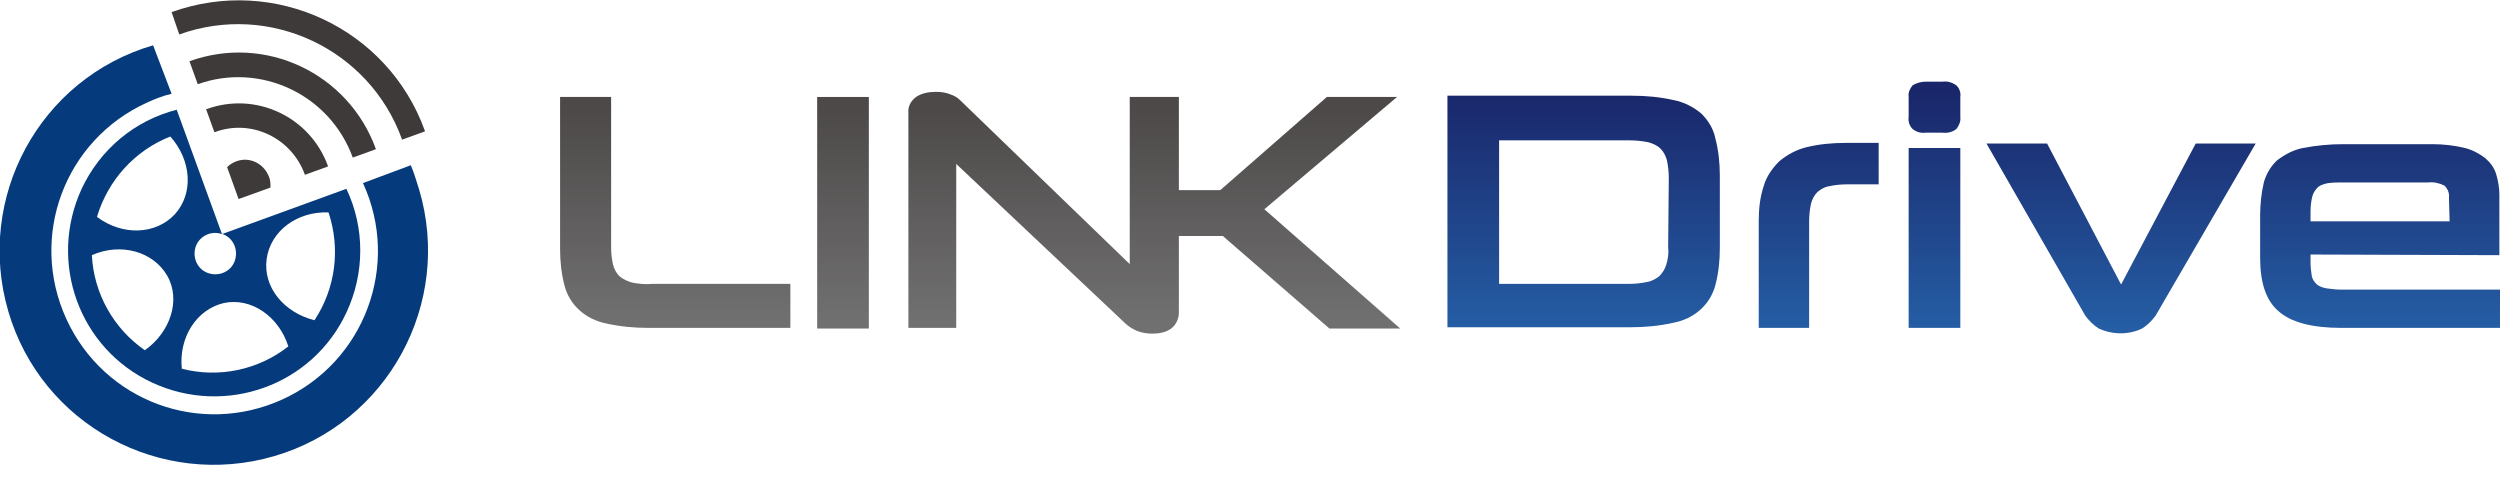 <?xml version="1.0" encoding="utf-8"?>
<!-- Generator: Adobe Illustrator 27.1.1, SVG Export Plug-In . SVG Version: 6.00 Build 0)  -->
<svg version="1.1" id="レイヤー_1" xmlns="http://www.w3.org/2000/svg" xmlns:xlink="http://www.w3.org/1999/xlink" x="0px"
	 y="0px" viewBox="0 0 391.9 77" style="enable-background:new 0 0 391.9 77;" xml:space="preserve">
<style type="text/css">
	.st0{fill:url(#SVGID_1_);}
	.st1{fill:url(#SVGID_00000021809591173618937860000004961521357692794813_);}
	.st2{fill:url(#SVGID_00000033361644146608846580000017978862691737888386_);}
	.st3{fill:url(#SVGID_00000127006995979452864050000014952225482222332084_);}
	.st4{fill:url(#SVGID_00000146496874940090711170000008620105700667860113_);}
	.st5{fill:url(#SVGID_00000181062031074515378740000015996094568571476150_);}
	.st6{fill:url(#SVGID_00000000907201502869616710000003034887739059579050_);}
	.st7{fill:url(#SVGID_00000175324270239524125950000008185027312030800307_);}
	.st8{fill:#3E3A39;}
	.st9{fill:#053B7C;}
</style>
<g id="レイヤー_2_00000107564219415354467250000015698751752014802879_">
	<g id="レイヤー_1-2">
		
			<linearGradient id="SVGID_1_" gradientUnits="userSpaceOnUse" x1="248.302" y1="62.956" x2="248.302" y2="24.146" gradientTransform="matrix(1 0 0 -1 0 77.276)">
			<stop  offset="0" style="stop-color:#1A266A"/>
			<stop  offset="1" style="stop-color:#2560A7"/>
		</linearGradient>
		<path class="st0" d="M226.9,51.4V15h28.8c2.3,0,4.5,0.2,6.7,0.7c1.6,0.3,3.1,1.1,4.3,2.1c1.1,1.1,1.9,2.4,2.2,3.9
			c0.5,1.9,0.7,3.9,0.7,5.8v11.4c0,2-0.2,3.9-0.7,5.8c-0.4,1.5-1.2,2.8-2.3,3.8c-1.2,1.1-2.7,1.8-4.3,2.1c-2.2,0.5-4.5,0.7-6.7,0.7
			H226.9z M261.6,27.9c0-0.9-0.1-1.9-0.3-2.8c-0.2-0.7-0.5-1.3-1-1.8c-0.5-0.5-1.2-0.8-1.9-1c-1-0.2-2-0.3-3-0.3H235v22.5h20.4
			c0.9,0,1.9-0.1,2.8-0.3c0.7-0.1,1.4-0.5,1.9-0.9c0.5-0.5,0.9-1.1,1.1-1.8c0.3-0.9,0.4-1.9,0.3-2.8L261.6,27.9z"/>
		
			<linearGradient id="SVGID_00000128484518169054356860000008381915658303560097_" gradientUnits="userSpaceOnUse" x1="285.058" y1="62.956" x2="285.058" y2="24.146" gradientTransform="matrix(1 0 0 -1 0 77.276)">
			<stop  offset="0" style="stop-color:#1A266A"/>
			<stop  offset="1" style="stop-color:#2560A7"/>
		</linearGradient>
		<path style="fill:url(#SVGID_00000128484518169054356860000008381915658303560097_);" d="M275.7,51.4V34.6c0-1.9,0.2-3.7,0.8-5.5
			c0.4-1.4,1.3-2.7,2.4-3.8c1.2-1,2.6-1.8,4.2-2.2c2-0.5,4.1-0.7,6.2-0.7h5.2v6.5h-5c-0.9,0-1.9,0.1-2.8,0.3
			c-0.7,0.1-1.3,0.5-1.8,0.9c-0.5,0.5-0.8,1.1-1,1.8c-0.2,0.9-0.3,1.9-0.3,2.8v16.7H275.7z"/>
		
			<linearGradient id="SVGID_00000107587178039681358670000007353595314461211799_" gradientUnits="userSpaceOnUse" x1="303.22" y1="62.956" x2="303.22" y2="24.146" gradientTransform="matrix(1 0 0 -1 0 77.276)">
			<stop  offset="0" style="stop-color:#1A266A"/>
			<stop  offset="1" style="stop-color:#2560A7"/>
		</linearGradient>
		<path style="fill:url(#SVGID_00000107587178039681358670000007353595314461211799_);" d="M301.9,20.8c-0.8,0.1-1.5-0.1-2.1-0.6
			c-0.5-0.5-0.7-1.2-0.6-1.9v-3.1c-0.1-0.7,0.2-1.3,0.6-1.8c0.6-0.4,1.4-0.6,2.1-0.6h2.6c0.8-0.1,1.5,0.1,2.2,0.6
			c0.5,0.5,0.7,1.2,0.6,1.8v3.1c0.1,0.7-0.2,1.4-0.6,1.9c-0.6,0.5-1.4,0.7-2.2,0.6H301.9z M299.2,51.4V23.2h8.1v28.2H299.2z"/>
		
			<linearGradient id="SVGID_00000133492711132731059570000001139773445126445208_" gradientUnits="userSpaceOnUse" x1="332.51" y1="62.956" x2="332.51" y2="24.146" gradientTransform="matrix(1 0 0 -1 0 77.276)">
			<stop  offset="0" style="stop-color:#1A266A"/>
			<stop  offset="1" style="stop-color:#2560A7"/>
		</linearGradient>
		<path style="fill:url(#SVGID_00000133492711132731059570000001139773445126445208_);" d="M337.9,49.5c-0.6,0.8-1.3,1.5-2.1,2
			c-2.1,1-4.6,1-6.8,0c-0.8-0.5-1.5-1.2-2.1-2l-15.5-27h9.5l11.6,22.1l11.7-22.1h9.4L337.9,49.5z"/>
		
			<linearGradient id="SVGID_00000123410808796677692620000008063756186204508832_" gradientUnits="userSpaceOnUse" x1="373.078" y1="62.956" x2="373.078" y2="24.146" gradientTransform="matrix(1 0 0 -1 0 77.276)">
			<stop  offset="0" style="stop-color:#1A266A"/>
			<stop  offset="1" style="stop-color:#2560A7"/>
		</linearGradient>
		<path style="fill:url(#SVGID_00000123410808796677692620000008063756186204508832_);" d="M362.2,39.9v1.3c0,0.7,0.1,1.4,0.2,2.1
			c0.1,0.5,0.4,0.9,0.8,1.3c0.4,0.3,0.9,0.5,1.5,0.6c0.8,0.1,1.5,0.2,2.3,0.2h24.9v6H367c-4.6,0-7.9-0.9-9.8-2.6
			c-2-1.7-2.9-4.5-2.9-8.4v-6.6c0-1.8,0.2-3.6,0.6-5.3c0.4-1.3,1.1-2.5,2.1-3.4c1.2-0.9,2.5-1.6,4-1.9c2.1-0.4,4.2-0.6,6.3-0.6h14
			c1.7,0,3.5,0.2,5.1,0.6c1.2,0.3,2.3,0.9,3.2,1.6c0.8,0.7,1.4,1.5,1.7,2.5c0.3,1,0.5,2.1,0.5,3.2v9.5L362.2,39.9z M383.9,31
			c0.1-0.7-0.2-1.4-0.7-1.9c-0.8-0.4-1.7-0.6-2.5-0.5h-13.2c-0.8,0-1.7,0-2.5,0.1c-0.6,0.1-1.2,0.3-1.6,0.6
			c-0.4,0.4-0.7,0.8-0.9,1.4c-0.2,0.8-0.3,1.6-0.3,2.5v1.5h21.8L383.9,31z"/>
		
			<linearGradient id="SVGID_00000088110504157143002380000002191384213589021069_" gradientUnits="userSpaceOnUse" x1="105.818" y1="60.296" x2="105.818" y2="26.956" gradientTransform="matrix(1 0 0 -1 0 77.276)">
			<stop  offset="0" style="stop-color:#4C4948"/>
			<stop  offset="1" style="stop-color:#717071"/>
		</linearGradient>
		<path style="fill:url(#SVGID_00000088110504157143002380000002191384213589021069_);" d="M99.1,44.3c-0.7-0.2-1.4-0.5-2-1
			c-0.5-0.5-0.8-1.1-1-1.8c-0.2-0.9-0.3-1.8-0.3-2.7V15.2h-8v23.8c0,2,0.2,3.9,0.7,5.8c0.4,1.5,1.2,2.8,2.3,3.8
			c1.2,1.1,2.7,1.8,4.2,2.1c2.2,0.5,4.4,0.7,6.7,0.7h22.2v-6.9h-21.6C101.2,44.6,100.1,44.5,99.1,44.3z"/>
		
			<linearGradient id="SVGID_00000000920307103273767770000015948433046345002403_" gradientUnits="userSpaceOnUse" x1="132.095" y1="60.296" x2="132.095" y2="26.956" gradientTransform="matrix(1 0 0 -1 0 77.276)">
			<stop  offset="0" style="stop-color:#4C4948"/>
			<stop  offset="1" style="stop-color:#717071"/>
		</linearGradient>
		
			<rect x="128.1" y="15.2" style="fill:url(#SVGID_00000000920307103273767770000015948433046345002403_);" width="8.1" height="36.3"/>
		
			<linearGradient id="SVGID_00000116924018448846263070000018379671637936391826_" gradientUnits="userSpaceOnUse" x1="180.987" y1="60.296" x2="180.987" y2="26.956" gradientTransform="matrix(1 0 0 -1 0 77.276)">
			<stop  offset="0" style="stop-color:#4C4948"/>
			<stop  offset="1" style="stop-color:#717071"/>
		</linearGradient>
		<path style="fill:url(#SVGID_00000116924018448846263070000018379671637936391826_);" d="M208.4,51.5h11.1l-21.3-18.7l20.8-17.6
			H208l-16.7,14.6h-6.5V15.2h-7.7v26.2l-26.6-25.7c-0.4-0.4-0.9-0.7-1.5-0.9c-0.7-0.3-1.5-0.4-2.3-0.4c-1.1,0-2.2,0.2-3.1,0.8
			c-0.8,0.6-1.3,1.5-1.2,2.5v33.7h7.5V25.7l26.4,24.9c0.6,0.6,1.3,1,2,1.3c0.8,0.3,1.6,0.4,2.4,0.4c1,0,2.1-0.2,2.9-0.8
			c0.8-0.6,1.2-1.6,1.2-2.5V37h6.9L208.4,51.5z"/>
		<path class="st8" d="M55.3,24.7l3.6-1.3c0,0,0,0,0-0.1c-4.3-11.8-17.3-18-29.2-13.7h0l1.3,3.6h0C40.8,9.7,51.7,14.8,55.3,24.7
			C55.2,24.6,55.3,24.7,55.3,24.7z"/>
		<path class="st8" d="M47.8,27.4l3.6-1.3c0,0,0,0,0-0.1c-2.8-7.7-11.3-11.7-19-8.9h-0.1l1.3,3.6h0.1C39.4,18.6,45.7,21.6,47.8,27.4
			C47.8,27.4,47.8,27.4,47.8,27.4z"/>
		<path class="st8" d="M28.1,5.4C42.3,0.3,57.9,7.7,63,21.8c0,0,0,0,0,0.1l3.6-1.3c0,0,0,0,0-0.1C60.8,4.4,43-3.9,26.9,1.9h0
			L28.1,5.4L28.1,5.4z"/>
		<path class="st8" d="M37,25.3c-0.5,0.2-1,0.5-1.4,0.9l1.8,5l5-1.8c0-0.6,0-1.1-0.2-1.6C41.4,25.6,39.1,24.5,37,25.3z"/>
		<path class="st9" d="M12.8,29.6C7.5,41.1,12.4,54.7,23.9,60S49,60.4,54.3,49c2.9-6.2,2.9-13.3,0-19.4l-19.5,7.1h0.1
			c1.7,0.6,2.5,2.5,1.9,4.2c-0.6,1.7-2.5,2.5-4.2,1.9c-1.7-0.6-2.5-2.5-1.9-4.2c0.6-1.6,2.4-2.5,4.1-1.9l-7.1-19.5
			C21.1,18.9,15.7,23.4,12.8,29.6z M51.5,33.3c1.9,5.7,1.1,11.9-2.2,16.9c-4.8-1.2-8.1-5.2-7.5-9.6S46.6,33.1,51.5,33.3z M35.1,47.5
			c4.3-0.9,8.6,2.1,10.1,6.8c-4.7,3.7-10.9,5-16.7,3.5C28,52.9,30.8,48.5,35.1,47.5z M22.7,54.9c-4.9-3.4-8-8.9-8.3-14.9
			c4.5-2,9.6-0.6,11.8,3.2S26.7,52.1,22.7,54.9z M27.4,33.6c-3,3.2-8.2,3.4-12.2,0.4c1.7-5.7,5.9-10.4,11.5-12.6
			C30,25.1,30.4,30.3,27.4,33.6z"/>
		<path class="st9" d="M64.4,25.9l-7.5,2.8c5.9,12.8,0.3,28-12.6,33.9s-28,0.3-33.9-12.6s-0.3-28,12.6-33.9c1.3-0.6,2.6-1.1,3.9-1.4
			L24,7.1C6.2,12.3-3.9,31,1.3,48.8s23.9,27.9,41.7,22.7S71,47.5,65.7,29.7C65.3,28.4,64.9,27.1,64.4,25.9L64.4,25.9z"/>
	</g>
</g>
</svg>

